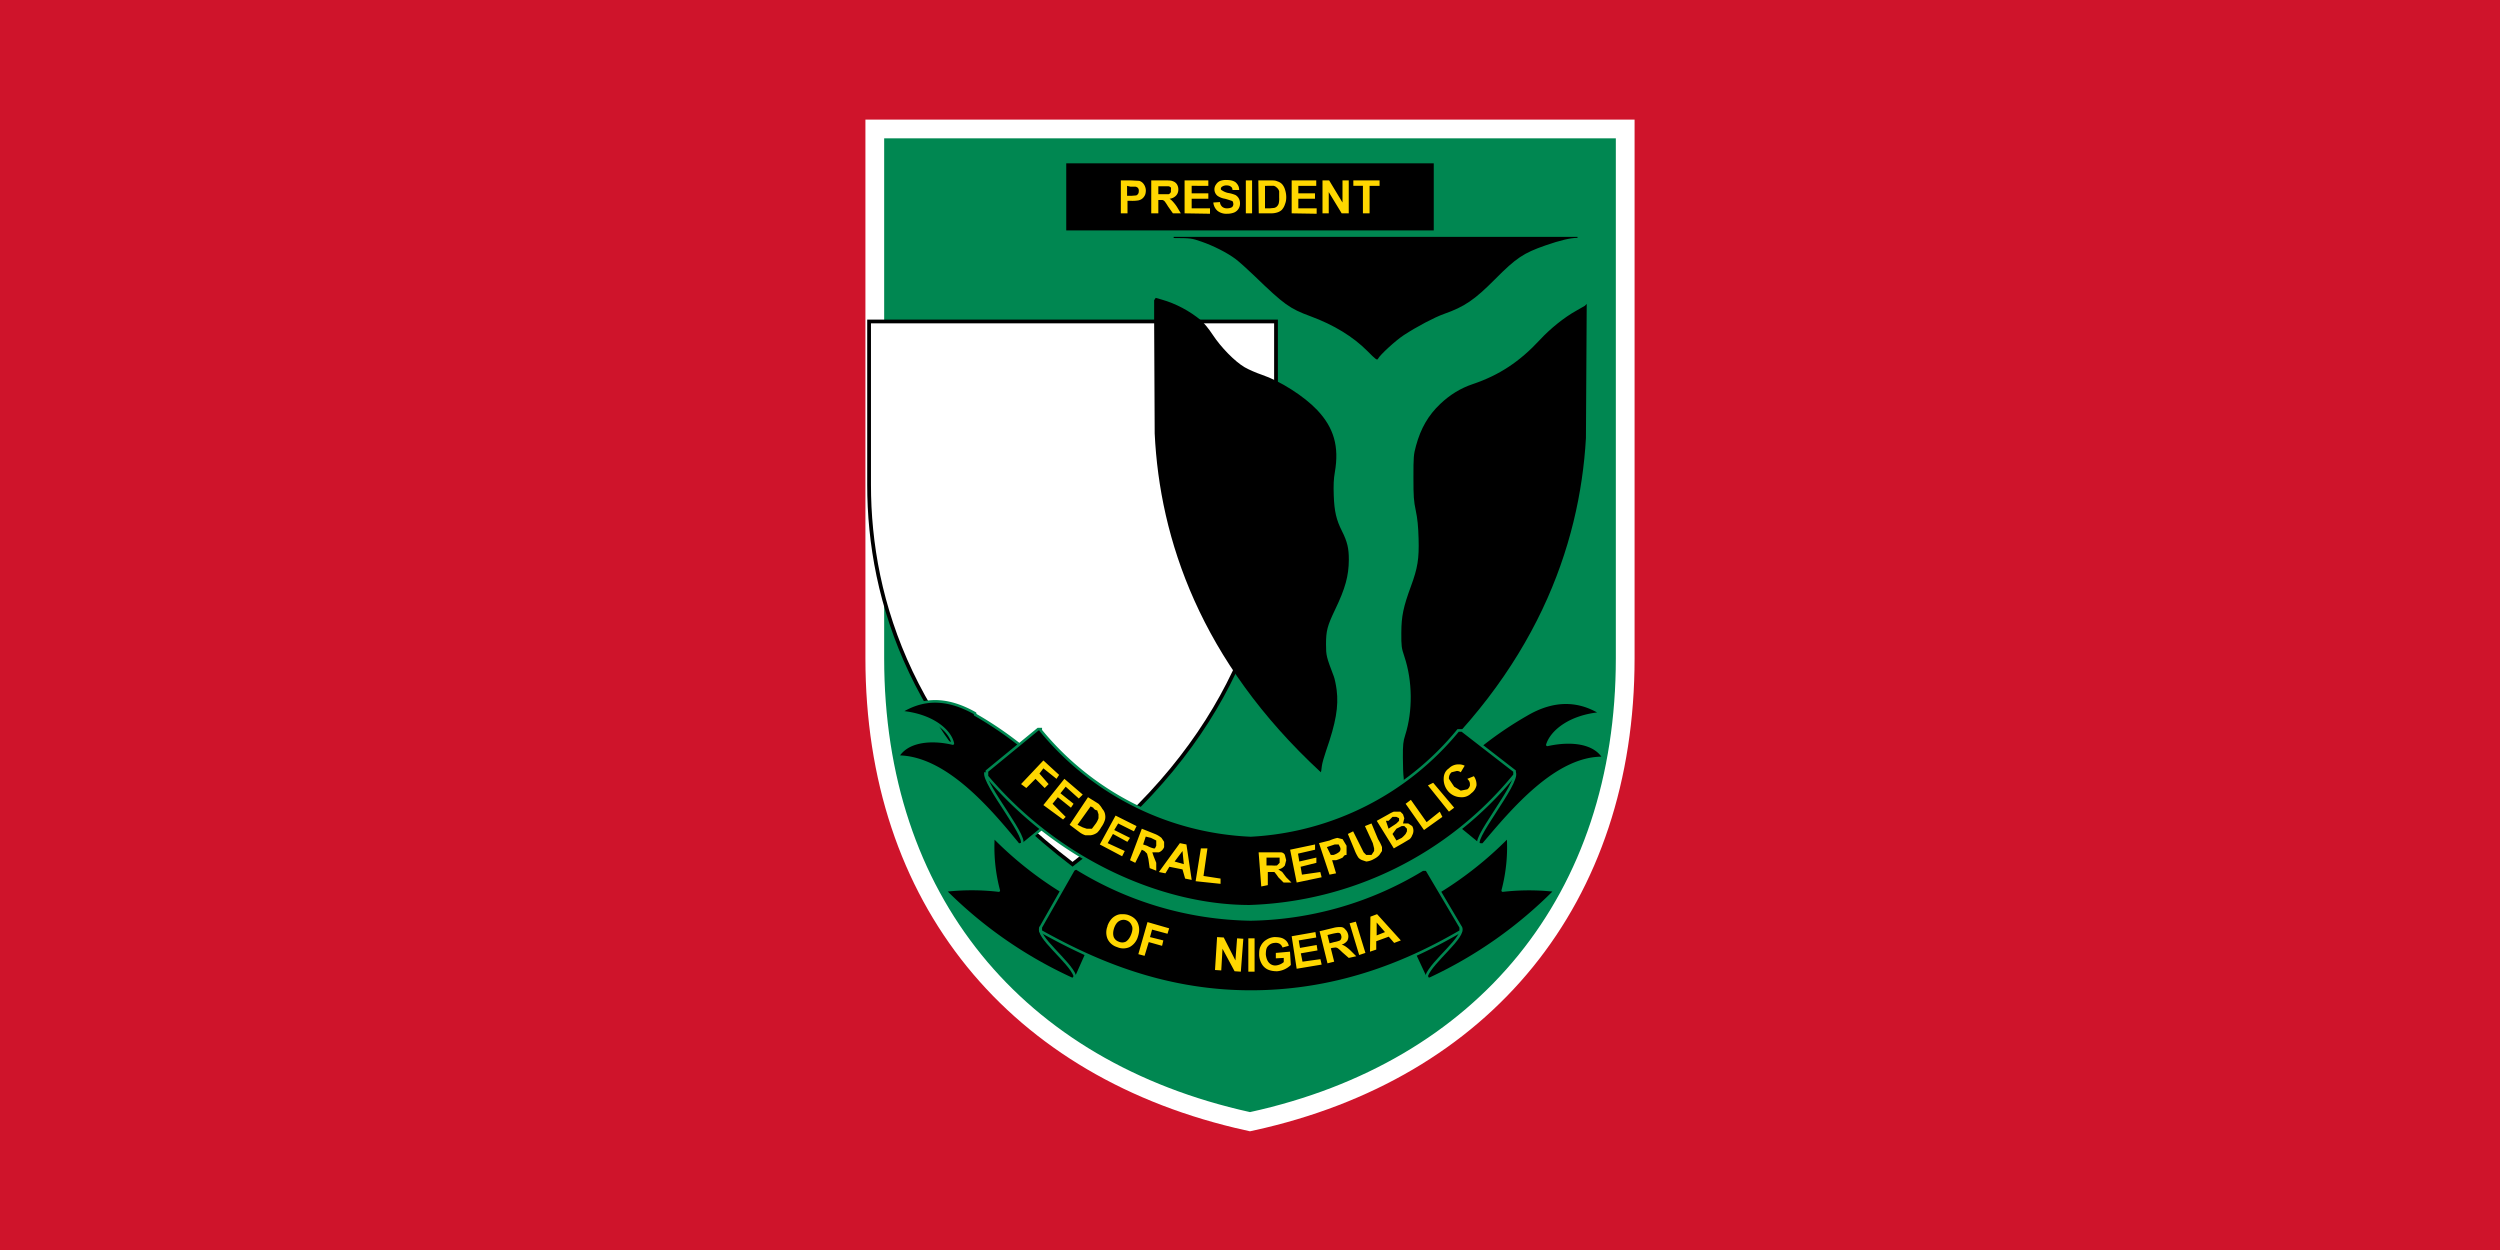 <svg xmlns="http://www.w3.org/2000/svg" viewBox="0 0 6 3" width="2400" height="1200"><path d="M0 0h6v3H0z" style="fill:#cf142b;fill-opacity:1;stroke:none"/><path d="M2.124.334V1.58c0 .566.33.966.876 1.087.546-.12.876-.521.876-1.087V.334z" style="fill:none;stroke:#fff;stroke-width:.094;stroke-linecap:butt;stroke-linejoin:miter;stroke-miterlimit:4;stroke-opacity:1;stroke-dasharray:none"/><path style="fill:#008751;fill-opacity:1;stroke:#008751;stroke-width:.004;stroke-linecap:butt;stroke-linejoin:miter;stroke-miterlimit:4;stroke-opacity:1;stroke-dasharray:none" d="M2.124.334V1.58c0 .566.33.966.876 1.087.546-.12.876-.521.876-1.087V.334z"/><path style="fill:#fff;fill-opacity:1;stroke:none" d="M1319.726-499.563v49c0 34.736 13.103 77.164 61.037 113.844 47.934-36.68 61.038-79.108 61.038-113.844v-49z" transform="matrix(.008 0 0 .008 -8.472 4.768)"/><path style="fill:#000" d="M2013.969-356.094v.469c6.949.049 7.148.077 11.094 1.438 4.873 1.681 10.27 4.439 13.593 6.906 1.356 1.007 4.816 4.097 7.688 6.875 11.808 11.417 14.044 13.014 22.312 16.062 9.404 3.467 17.124 8.193 22.844 13.969 3.353 3.385 3.836 3.731 4.188 3.063.855-1.628 7.107-7.356 10.343-9.47 5.226-3.412 12.27-7.131 16.063-8.468 8.212-2.897 12.241-5.647 20.469-13.938 8.387-8.45 11.332-10.419 20.093-13.468 5.95-2.071 10.044-3.031 12.844-3.031v-.407zm-7.813 25.344v8l.219 45.313c2 42.088 18.218 90.94 66.475 135.521l.15-.615.25-1.969c.144-1.088.903-3.798 1.688-6.031 3.905-11.128 5.062-17.753 4.218-24.344-.26-2.038-.774-4.455-1.125-5.375-2.982-7.828-3.12-8.33-3.125-12.906 0-5.314.536-7.388 3.656-13.875 4.044-8.407 5.436-13.46 5.47-19.875.023-4.565-.615-7.26-2.75-11.5-2.269-4.504-3.055-7.894-3.282-14.219-.148-4.136-.039-6.61.438-9.344 1.777-10.228-.35-17.75-7.094-24.875-5.22-5.513-14.769-11.601-22.063-14.062-2.272-.767-5.39-2.125-6.937-3.031-3.917-2.294-9.509-8.008-12.813-13.063-1.482-2.27-3.542-4.778-4.594-5.656-4.545-3.792-10.185-6.783-15.75-8.344l-2.406-.688zm172.313 2.219-3.438 1.969c-4.794 2.657-10.362 7.12-14.562 11.656-8.108 8.755-16.32 14.163-26.875 17.719-4.851 1.634-9.112 4.244-13 7.937-4.762 4.523-7.776 9.701-9.688 16.719-.97 3.565-1.03 4.4-1.031 12.656 0 7.721.121 9.42.938 13.281.683 3.247.984 6.232 1.124 11.25.225 8.027-.363 11.69-3.03 18.938-3.077 8.357-3.851 12.055-3.876 18.625-.02 5.502.046 6.038 1.25 9.656 3.234 9.698 3.365 21.704.313 31.313-.835 2.634-.954 3.761-.938 9.03.01 3.315.136 6.928.313 8 .218 2.486.027 3.117.845 2.936 51.936-45.286 69.589-95.464 72.061-138.748l.313-53.687z" transform="translate(-9.267 2.705) scale(.006)"/><path transform="matrix(.008 0 0 .008 -8.472 4.768)" d="M1319.726-499.563v49c0 34.736 13.102 77.164 61.037 113.844 47.934-36.68 61.038-79.108 61.038-113.844v-49z" style="fill:none;stroke:#000;stroke-width:1.129;stroke-linecap:butt;stroke-linejoin:miter;stroke-miterlimit:4;stroke-opacity:1;stroke-dasharray:none"/><path d="M3.242-.892a.276.276 0 0 1 .075.063v.004l-.039.032h-.003C3.253-.82 3.219-.86 3.183-.86c.007-.012.025-.014.042-.01-.002-.01-.016-.022-.04-.024.016-.01.034-.012.057.001zM3.662-.892a.276.276 0 0 0-.075.063v.004l.039.032h.003c.022-.026.056-.067.092-.066-.007-.012-.025-.014-.043-.01.003-.01.017-.022.041-.024-.016-.01-.035-.012-.057.001z" style="fill:#000;fill-opacity:1;stroke:#008751;stroke-width:.002;stroke-linecap:butt;stroke-linejoin:round;stroke-miterlimit:4;stroke-opacity:1;stroke-dasharray:none" transform="matrix(3.15 0 0 3.15 -7.872 4.525)"/><path d="M3.25-.848c-.003.008.037.055.026.055M3.653-.848c.004.008-.036.055-.026.055" style="fill:none;stroke:#008751;stroke-width:.002;stroke-linecap:butt;stroke-linejoin:miter;stroke-miterlimit:4;stroke-opacity:1;stroke-dasharray:none" transform="matrix(3.15 0 0 3.15 -7.872 4.525)"/><path d="M3.292-.881H3.29l-.039.032v.004c.055.065.134.099.2.099a.272.272 0 0 0 .202-.1v-.003L3.613-.88H3.61a.219.219 0 0 1-.158.08.219.219 0 0 1-.16-.08z" style="fill:#000;stroke:#008751;stroke-width:.002;stroke-linecap:butt;stroke-linejoin:miter;stroke-miterlimit:4;stroke-opacity:1;stroke-dasharray:none" transform="matrix(3.15 0 0 3.15 -7.872 4.525)"/><g style="font-size:.035px;font-style:normal;font-variant:normal;font-weight:700;font-stretch:normal;text-align:start;line-height:125%;letter-spacing:.002px;word-spacing:0;writing-mode:lr-tb;text-anchor:start;fill:gold;fill-opacity:1;stroke:none;font-family:Arial;-inkscape-font-specification:Arial Bold"><path style="font-size:.035px;font-style:normal;font-variant:normal;font-weight:700;font-stretch:normal;text-align:start;line-height:125%;letter-spacing:.002px;writing-mode:lr-tb;text-anchor:start;font-family:Arial;-inkscape-font-specification:Arial Bold" d="m3.277-.828.017-.018.012.011-.002.003-.01-.008-.003.004.007.008-.003.003-.007-.007-.007.007zM3.294-.812l.016-.02.014.012-.003.003-.01-.009-.004.005.01.008-.002.003-.01-.008-.004.005.01.01-.002.002zM3.328-.818l.008.005a.018.018 0 0 1 .003.004.008.008 0 0 1 .002.004.01.01 0 0 1 0 .004.019.019 0 0 1-.003.006.016.016 0 0 1-.003.004.011.011 0 0 1-.005.002h-.004a.015.015 0 0 1-.004-.002l-.008-.006zm.002.007-.01.014.004.002.003.001h.004l.003-.004a.015.015 0 0 0 .002-.004v-.003l-.001-.003s-.002 0-.003-.002zM3.337-.782l.012-.022.016.008-.002.004-.012-.006-.003.005.012.006-.002.003-.011-.006-.004.007.013.006-.002.004zM3.36-.77l.009-.024.01.004a.018.018 0 0 1 .005.003l.002.003v.004a.007.007 0 0 1-.004.004h-.005l.001.003.002.005v.006l-.005-.002-.001-.007-.001-.004-.002-.002-.002-.001-.005.01zm.01-.012.003.001a.02.02 0 0 0 .005.002h.001l.001-.002v-.004l-.004-.002-.004-.001zM3.407-.755l-.005-.001L3.4-.763l-.01-.002-.003.005-.005-.001.016-.022.005.001zm-.006-.012L3.4-.777l-.006.008zM3.41-.754l.004-.025h.005l-.003.021.013.002v.004zM3.46-.75l-.002-.026h.017s.002 0 .003.002l.001.004-.001.004a.008.008 0 0 1-.005.003l.003.002.003.004.004.004h-.006l-.004-.004a.034.034 0 0 0-.003-.004h-.005v.01zm.004-.016h.004a.02.02 0 0 0 .004 0l.002-.002v-.004h-.01zM3.487-.753l-.005-.025.019-.004v.004l-.013.003.001.006.013-.003v.004l-.012.003.001.006.014-.002.001.004zM3.512-.759l-.008-.024.008-.002a.03.03 0 0 1 .006-.002l.004.001.003.005v.007c-.002 0-.002.001-.003.002a.029.029 0 0 1-.005.002h-.003l.003.01zM3.51-.78l.003.006h.002a.013.013 0 0 0 .004-.002.003.003 0 0 0 .001-.004l-.001-.002h-.003l-.003.001zM3.526-.79l.004-.002.006.012.002.004.002.002h.004l.002-.003v-.002l-.001-.004-.006-.013.005-.002.005.012a.033.033 0 0 1 .003.006v.003l-.002.003a.013.013 0 0 1-.004.003.014.014 0 0 1-.006.002L3.537-.77a.007.007 0 0 1-.003-.002.03.03 0 0 1-.003-.006zM3.548-.8l.009-.005a.029.029 0 0 1 .004-.002h.005l.002.002.001.003-.001.004h.004l.003.002a.007.007 0 0 1 0 .007.007.007 0 0 1-.002.003l-.005.003-.007.004zm.007 0 .002.006.003-.002a.043.043 0 0 0 .003-.002L3.565-.8v-.002l-.002-.001H3.56L3.557-.8zm.005.01.003.005.004-.002A.023.023 0 0 0 3.57-.79l.001-.002v-.002l-.002-.002h-.002l-.004.002zM3.584-.793l-.014-.02.004-.003.012.017.01-.008.002.004zM3.603-.807l-.016-.02.004-.002.016.019zM3.617-.832l.005-.002a.011.011 0 0 1 .002.007.01.01 0 0 1-.004.006.01.01 0 0 1-.008.003.013.013 0 0 1-.01-.005.014.014 0 0 1-.003-.009c0-.003.001-.006.004-.008a.01.01 0 0 1 .007-.003.01.01 0 0 1 .005.001l-.003.005a.005.005 0 0 0-.003-.001l-.004.001a.006.006 0 0 0-.002.005l.004.006.005.003.005-.001a.005.005 0 0 0 .002-.003c0-.002 0-.003-.002-.005z" transform="matrix(3.15 0 0 3.15 -7.872 4.49)"/></g><path style="fill:#000;fill-opacity:1;stroke:none" d="M2.559.392h.882v.161h-.882z"/><g style="font-size:.035px;font-style:normal;font-variant:normal;font-weight:700;font-stretch:normal;text-align:start;line-height:125%;letter-spacing:0;word-spacing:0;writing-mode:lr-tb;text-anchor:start;fill:gold;fill-opacity:1;stroke:none;font-family:Arial;-inkscape-font-specification:Arial Bold"><path d="M2.69.512V.433h.025l.019.001a.02.02 0 0 1 .011.008c.003.004.005.01.005.015 0 .005-.001.01-.003.013a.022.022 0 0 1-.006.007.023.023 0 0 1-.009.004.091.091 0 0 1-.016.001h-.01v.03zm.015-.066V.47h.01l.012-.001a.01.01 0 0 0 .006-.01.01.01 0 0 0-.002-.008.011.011 0 0 0-.006-.003h-.012zM2.763.512V.433h.034c.008 0 .014 0 .018.002a.018.018 0 0 1 .01.008.023.023 0 0 1 .003.012c0 .006-.002.011-.006.015a.025.025 0 0 1-.015.007.038.038 0 0 1 .008.007.09.09 0 0 1 .01.013l.009.015h-.019L2.803.495a.107.107 0 0 0-.008-.012A.012.012 0 0 0 2.79.48H2.78v.032zM2.78.466H2.805A.009.009 0 0 0 2.81.461.01.01 0 0 0 2.81.456.01.01 0 0 0 2.81.45a.01.01 0 0 0-.006-.003H2.78zM2.843.512V.433H2.9v.013H2.86v.018h.04v.013h-.04V.5h.044v.013zM2.912.486l.016-.001c0 .005.003.009.005.011A.017.017 0 0 0 2.945.5c.005 0 .009-.001.012-.003A.01.01 0 0 0 2.96.489L2.959.484a.013.013 0 0 0-.006-.003.19.19 0 0 0-.013-.004.043.043 0 0 1-.018-.007.02.02 0 0 1-.003-.028.021.021 0 0 1 .01-.008.04.04 0 0 1 .015-.002c.01 0 .017.002.022.006.005.005.008.01.008.018h-.016c0-.004-.002-.007-.004-.008-.002-.002-.006-.003-.01-.003a.018.018 0 0 0-.011.003.006.006 0 0 0-.003.005c0 .002.001.003.003.004a.042.042 0 0 0 .014.006.078.078 0 0 1 .018.005.022.022 0 0 1 .008.008.024.024 0 0 1 .003.013.023.023 0 0 1-.014.021.045.045 0 0 1-.017.003.034.034 0 0 1-.023-.007.03.03 0 0 1-.01-.02zM2.99.512V.433h.015v.079zM3.02.433h.03c.006 0 .011 0 .015.002a.026.026 0 0 1 .012.007.034.034 0 0 1 .007.013.058.058 0 0 1 .003.018c0 .007-.001.012-.003.017a.035.035 0 0 1-.008.014.028.028 0 0 1-.011.006.048.048 0 0 1-.014.002h-.03zm.016.013V.5h.012l.01-.001a.015.015 0 0 0 .006-.003.017.017 0 0 0 .005-.008.051.051 0 0 0 .001-.014L3.07.459A.018.018 0 0 0 3.064.45a.015.015 0 0 0-.007-.004h-.013zM3.1.512V.433h.059v.013h-.043v.018h.04v.013h-.04V.5h.044v.013zM3.174.512V.433h.016l.032.053V.433h.015v.079H3.22L3.189.461v.051zM3.271.512V.446h-.023V.433h.063v.013h-.024v.066z"/></g><path style="fill:#000;fill-opacity:1;stroke:#008751;stroke-width:.002;stroke-linecap:butt;stroke-linejoin:round;stroke-miterlimit:4;stroke-opacity:1;stroke-dasharray:none" d="M3.256-.799a.276.276 0 0 0 .083.058c.001.001.002.002 0 .004l-.02.045s-.002.002-.004.001a.33.33 0 0 1-.096-.067.176.176 0 0 1 .041 0A.129.129 0 0 1 3.256-.8z" transform="matrix(3.15 0 0 3.15 -7.872 4.525)"/><path d="M3.292-.73c-.004.007.022.026.026.037l-.001.003" style="fill:none;stroke:#008751;stroke-width:.002;stroke-linecap:butt;stroke-linejoin:miter;stroke-miterlimit:4;stroke-opacity:1;stroke-dasharray:none" transform="matrix(3.15 0 0 3.15 -7.872 4.525)"/><path d="M3.648-.799a.276.276 0 0 1-.083.058c-.001.001-.002.002-.001.004l.021.045s.002.002.004.001a.33.33 0 0 0 .095-.067.176.176 0 0 0-.04 0A.129.129 0 0 0 3.648-.8z" style="fill:#000;fill-opacity:1;stroke:#008751;stroke-width:.002;stroke-linecap:butt;stroke-linejoin:round;stroke-miterlimit:4;stroke-opacity:1;stroke-dasharray:none" transform="matrix(3.15 0 0 3.15 -7.872 4.525)"/><path style="fill:none;stroke:#008751;stroke-width:.002;stroke-linecap:butt;stroke-linejoin:miter;stroke-miterlimit:4;stroke-opacity:1;stroke-dasharray:none" d="M3.612-.73c.004.007-.022.026-.026.037l.001.003" transform="matrix(3.15 0 0 3.15 -7.872 4.525)"/><path d="m3.319-.775-.002.001-.025.044v.003c.036.02.09.046.16.046s.124-.025.16-.046V-.73l-.026-.044h-.003a.26.26 0 0 1-.131.038.26.26 0 0 1-.133-.039z" style="fill:#000;fill-opacity:1;stroke:#008751;stroke-width:.002;stroke-linecap:butt;stroke-linejoin:miter;stroke-miterlimit:4;stroke-opacity:1;stroke-dasharray:none" transform="matrix(3.15 0 0 3.15 -7.872 4.525)"/><g style="font-size:.035px;font-style:normal;font-variant:normal;font-weight:700;font-stretch:normal;text-align:start;line-height:125%;letter-spacing:0;word-spacing:0;writing-mode:lr-tb;text-anchor:start;fill:gold;fill-opacity:1;stroke:none;font-family:Arial;-inkscape-font-specification:Arial Bold"><path d="M2.658 2.222a.05.05 0 0 1 .01-.017.037.037 0 0 1 .011-.008.03.03 0 0 1 .012-.003c.006 0 .011 0 .017.002.011.004.019.01.023.02s.004.02 0 .032a.041.041 0 0 1-.02.025.037.037 0 0 1-.03 0 .037.037 0 0 1-.023-.02.04.04 0 0 1 0-.03zm.016.005c-.003.009-.003.016-.001.022a.02.02 0 0 0 .012.011.02.02 0 0 0 .017 0c.006-.004.01-.01.013-.018.003-.008.004-.016.001-.021a.02.02 0 0 0-.012-.012.02.02 0 0 0-.017.001c-.006.003-.01.009-.013.017zM2.732 2.29l.022-.077.052.015-.004.013-.037-.01-.005.018.032.008-.003.013-.032-.009-.01.033zM2.916 2.328l.005-.079.016.001.028.055.004-.053.015.001-.006.079-.015-.001-.029-.054-.003.052zM2.996 2.332v-.08h.015v.08zM3.062 2.3v-.013l.034-.003.002.032a.053.053 0 0 1-.033.015c-.008 0-.015-.001-.022-.004a.033.033 0 0 1-.015-.014.048.048 0 0 1-.006-.02c0-.009 0-.016.004-.023a.035.035 0 0 1 .014-.015.04.04 0 0 1 .018-.006c.01 0 .018.001.024.005.005.003.01.009.011.016l-.015.004a.017.017 0 0 0-.007-.009.019.019 0 0 0-.012-.002.022.022 0 0 0-.016.008c-.004.004-.005.011-.005.02.001.009.004.016.008.02a.02.02 0 0 0 .017.006.034.034 0 0 0 .018-.008v-.01zM3.112 2.325 3.1 2.247l.057-.01.002.013-.042.007.003.018.04-.007.002.013-.04.007.004.02.043-.006.003.013zM3.186 2.312l-.019-.077.033-.008a.057.057 0 0 1 .018-.002c.004 0 .008.002.01.005a.023.023 0 0 1 .007.011c.002.006.001.011-.001.016a.025.025 0 0 1-.014.01.037.037 0 0 1 .01.005.09.09 0 0 1 .012.01l.013.013-.018.004-.016-.014a.11.11 0 0 0-.01-.009.012.012 0 0 0-.006-.002l-.008.001-.003.001.008.032zm.005-.048.011-.003a.062.062 0 0 0 .014-.004.009.009 0 0 0 .003-.005.01.01 0 0 0 0-.006.01.01 0 0 0-.003-.006.01.01 0 0 0-.007-.001.134.134 0 0 0-.011.002l-.012.003zM3.262 2.292l-.023-.076.015-.004.023.075zM3.362 2.257l-.016.006-.013-.015-.03.011v.02l-.015.005.001-.084.016-.006zm-.038-.02-.02-.023v.031z"/></g></svg>